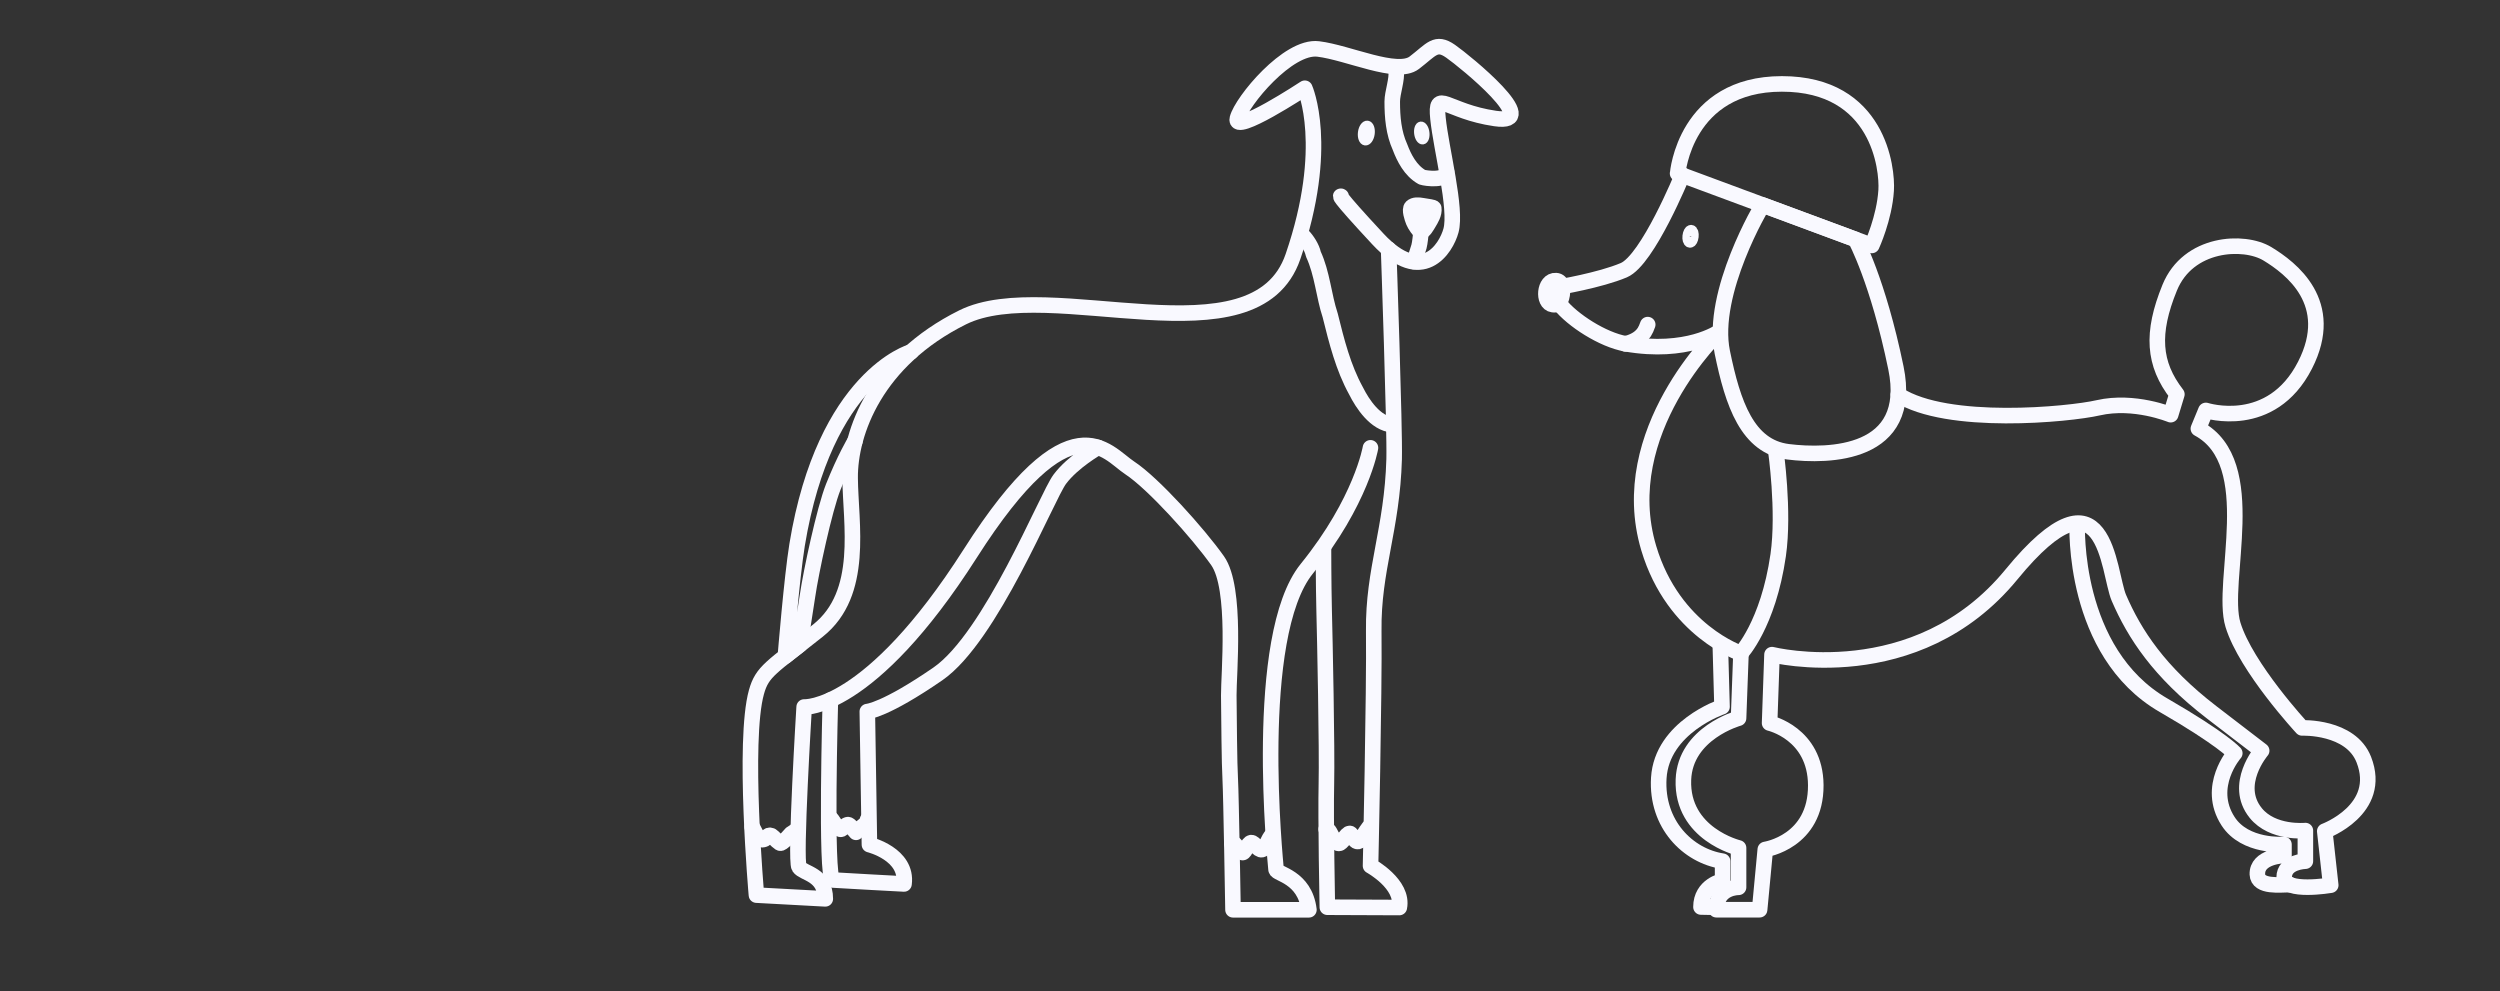 <svg width="643" height="255" viewBox="0 0 643 255" fill="none" xmlns="http://www.w3.org/2000/svg">
<rect x="0" y="0" width="643" height="255" fill="#333333" stroke="none"/>
<path d="M357.149 64.092C357.149 64.092 358.779 110.568 358.573 118.084C358.067 136.044 353.14 146.544 353.327 162.237C353.514 177.931 352.503 222.688 352.503 222.688C352.503 222.688 361.121 227.409 359.903 233.415L341.392 233.339C341.392 233.339 340.942 210.318 341.148 201.575C341.355 192.831 340.755 164.05 340.568 157.025C340.399 149.981 340.399 141.048 340.399 141.048" stroke="#F9F9FF" stroke-width="4" stroke-linecap="round" stroke-linejoin="round"/>
<path d="M352.484 115.176C352.484 115.176 350.179 128.886 336.108 146.279C322.038 163.672 328.071 221.819 328.202 223.651C328.277 224.822 335.621 225.445 336.652 234H317.129C317.129 234 316.642 204.426 316.417 200.423C316.173 196.173 316.117 185.239 316.042 178.856C315.986 173.757 318.14 151.246 313.157 144.202C308.173 137.158 296.575 124.278 290.58 120.35C284.565 116.403 275.422 101.786 249.529 142.389C223.617 182.992 206.829 181.84 206.829 181.84C206.829 181.84 204.412 221.309 205.518 223.009C206.623 224.709 212.263 224.822 212.263 231.186L194.557 230.223C194.557 230.223 191.054 190.565 194.557 178.006C196.056 172.605 198.342 171.755 210.389 162.18C222.436 152.606 218.745 134.665 218.652 122.937C218.558 111.21 225.284 92.703 247.599 81.617C269.932 70.532 322.862 94.308 332.567 65.962C342.273 37.615 335.603 22.696 335.603 22.696C335.603 22.696 317.129 34.877 318.253 30.477C319.377 26.076 331.293 11.63 339.05 12.593C346.807 13.537 359.322 19.523 363.744 16.143C368.166 12.781 369.253 10.496 373.093 13.178C376.934 15.86 397.113 32.327 384.541 30.477C371.969 28.645 369.046 22.62 369.852 30.477C370.658 38.333 374.724 53.743 373.187 59.314C371.951 63.865 365.861 73.799 354.395 61.467C342.928 49.135 344.952 50.514 344.952 50.514" stroke="#F9F9FF" stroke-width="4" stroke-linecap="round" stroke-linejoin="round"/>
<path d="M365.562 59.559C366.274 59.465 366.986 58.162 367.491 57.312C367.997 56.462 368.972 54.97 368.765 53.554C368.728 53.29 367.285 53.157 365.918 52.912C364.793 52.704 363.707 52.648 363.07 53.252C362.433 53.856 363.182 56.066 363.557 57.01C363.838 57.728 365.018 59.597 365.543 59.559" fill="#F9F9FF"/>
<path d="M365.562 59.559C366.274 59.465 366.986 58.162 367.491 57.312C367.997 56.462 368.972 54.97 368.765 53.554C368.728 53.29 367.285 53.157 365.918 52.912C364.793 52.704 363.707 52.648 363.07 53.252C362.433 53.856 363.182 56.066 363.557 57.01C363.838 57.728 365.018 59.597 365.543 59.559" stroke="#F9F9FF" stroke-width="4" stroke-linecap="round" stroke-linejoin="round"/>
<path d="M365.505 59.465C365.393 60.523 365.224 62.43 364.962 63.412C364.569 64.791 363.988 66.528 363.613 67.265" stroke="#F9F9FF" stroke-width="4" stroke-linecap="round" stroke-linejoin="round"/>
<path d="M282.392 115.081C282.392 115.081 275.928 118.745 272.574 123.259C269.22 127.772 254.887 163.88 241.229 173.323C227.551 182.746 223.073 183.011 223.073 183.011L223.617 217.249C223.617 217.249 233.528 219.685 232.516 227.353C232.516 227.353 216.141 226.484 214.193 226.333C212.263 226.182 213.574 180.046 213.574 180.046" stroke="#F9F9FF" stroke-width="4" stroke-linecap="round" stroke-linejoin="round"/>
<path d="M219.87 113.495C219.87 113.495 217.209 117.933 214.305 125.26C212.038 131.001 208.59 147.054 207.691 153.267C207.054 157.629 205.705 165.863 205.705 165.863L201.995 168.771C201.995 168.771 203.644 148.545 205.012 140.161C212.132 96.801 234.296 90.512 234.296 90.512" stroke="#F9F9FF" stroke-width="4" stroke-linecap="round" stroke-linejoin="round"/>
<path d="M352.072 212.811C351.585 213.434 351.21 214.058 350.704 214.813C350.46 215.304 349.954 216.305 349.336 216.437C348.587 216.569 348.231 215.568 347.856 215.058C347.481 214.567 347.369 214.19 346.863 214.435C346.245 214.813 345.758 215.682 345.383 216.173C345.139 216.418 344.765 216.928 344.39 216.928C343.772 217.06 343.022 215.682 342.666 215.191C342.291 214.7 341.823 213.17 341.092 213.283" stroke="#F9F9FF" stroke-width="4" stroke-linecap="round" stroke-linejoin="round"/>
<path d="M327.246 214.681C326.141 215.681 325.579 218.325 324.567 218.533C323.555 218.741 322.693 216.682 321.813 216.72C321.026 216.758 320.183 219.27 319.621 219.288C318.703 219.288 317.916 216.607 316.81 216.852" stroke="#F9F9FF" stroke-width="4" stroke-linecap="round" stroke-linejoin="round"/>
<path d="M223.13 210.828C223.13 211.584 222.137 212.32 221.65 212.698C221.163 213.189 220.657 213.699 220.169 214.076C219.682 213.585 219.308 212.962 218.689 212.452C218.071 211.829 217.827 212.075 217.078 212.698C216.591 213.189 216.329 213.566 215.71 213.075C214.717 212.32 214.343 210.96 213.368 210.205" stroke="#F9F9FF" stroke-width="4" stroke-linecap="round" stroke-linejoin="round"/>
<path d="M204.956 213.321C204.581 213.812 203.963 214.076 203.476 214.435C202.857 215.058 202.239 215.927 201.49 216.437C201.002 216.815 200.74 217.06 200.384 216.682C199.635 216.191 199.147 215.436 198.417 214.945C197.311 214.454 197.311 215.814 196.318 215.946C194.951 216.324 194.089 213.585 193.47 212.698" stroke="#F9F9FF" stroke-width="4" stroke-linecap="round" stroke-linejoin="round"/>
<path d="M358.086 109.246C353.758 108.906 350.442 103.883 348.774 100.54C345.458 94.516 343.79 87.811 342.123 81.107C340.455 76.084 340.118 70.381 337.795 65.357C337.457 63.676 336.127 61.675 335.134 60.674" stroke="#F9F9FF" stroke-width="4" stroke-linecap="round" stroke-linejoin="round"/>
<path d="M372.063 44.225C372.063 46.567 366.742 45.906 365.749 45.566C362.751 43.885 361.102 40.542 360.091 37.861C358.423 34.178 358.086 30.156 358.086 26.133C358.086 23.791 359.416 20.43 359.079 18.088" stroke="#F9F9FF" stroke-width="4" stroke-linecap="round" stroke-linejoin="round"/>
<path d="M488.246 101.541C500.818 109.643 532.182 106.602 539.658 104.884C548.932 102.769 558.3 106.659 558.3 106.659L559.893 101.409C553.841 93.591 553.26 85.716 558.038 74.007C562.797 62.298 577.149 61.618 583.182 65.282C589.215 68.946 601.056 77.878 592.849 93.93C584.137 110.984 567.35 105.564 567.35 105.564L565.42 110.247C581.851 119.085 570.947 149.679 574.319 160.689C577.692 171.699 592.1 187.222 592.1 187.222C592.1 187.222 604.559 186.712 607.969 195.362C613.009 208.222 597.927 213.775 597.927 213.775L599.463 227.674C599.463 227.674 587.491 229.695 587.491 225.653C587.491 221.612 592.943 221.498 592.943 221.498V213.623C592.943 213.623 584.493 214.473 580.165 209.091C574.263 201.764 581.701 193.077 581.701 193.077L568.83 183.2C555.284 172.794 548.988 163.05 544.979 153.777C542.131 147.186 541.887 117.82 517.343 147.753C492.799 177.685 455.757 168.375 455.757 168.375L455.139 185.976C455.139 185.976 466.924 188.62 467.018 201.934C467.111 216.532 454.034 218.477 454.034 218.477L452.572 233.981H441.443C441.443 228.127 447.157 228.222 447.157 228.222V218.08C447.157 218.08 432.45 214.549 432.974 200.536C433.424 188.506 447.157 184.729 447.157 184.729L447.776 168.054C447.776 168.054 430.445 162.332 424.056 140.992C415.081 111.003 442.23 85.319 442.23 85.319C442.23 85.319 433.93 91.192 418.098 88.416C412.252 87.396 404.42 82.354 401.16 78.237C398.181 74.46 400.711 73.894 400.711 73.894C400.711 73.894 411.503 72.1 417.648 69.493C423.794 66.887 432.731 44.999 432.731 44.999" stroke="#F9F9FF" stroke-width="4" stroke-linecap="round" stroke-linejoin="round"/>
<path d="M431.475 44.603L481.426 63.129C481.426 63.129 484.667 56.123 485.117 48.965C485.473 43.489 483.224 21.582 458.305 21.582C433.386 21.582 431.494 44.603 431.494 44.603H431.475Z" stroke="#F9F9FF" stroke-width="4" stroke-linecap="round" stroke-linejoin="round"/>
<path d="M477.21 61.562C477.21 61.562 482.981 72.081 487.627 94.611C492.274 117.14 470.334 117.499 459.898 116.196C449.443 114.893 445.696 103.864 442.979 90.607C439.813 75.234 453.34 52.724 453.34 52.724L477.21 61.581V61.562Z" stroke="#F9F9FF" stroke-width="4" stroke-linecap="round" stroke-linejoin="round"/>
<path d="M534.262 134.835C534.262 134.835 532.819 167.752 556.501 181.406C571.584 190.112 574.788 193.719 574.788 193.719C574.788 193.719 567.275 202.274 573.064 211.225C577.448 218.005 587.435 217.193 587.435 217.193V220.044C587.435 220.044 580.427 220.214 580.596 224.898C580.727 228.316 586.554 227.523 588.934 227.523" stroke="#F9F9FF" stroke-width="4" stroke-linecap="round" stroke-linejoin="round"/>
<path d="M442.473 166.335L442.904 181.783C442.904 181.783 427.428 186.995 426.641 200.102C425.929 211.999 434.136 220.12 443.054 221.498V226.559C443.054 226.559 437.49 227.636 437.49 233.282L441.424 233.358" stroke="#F9F9FF" stroke-width="4" stroke-linecap="round" stroke-linejoin="round"/>
<path d="M401.779 75.763C402.003 74.403 401.816 72.269 400.186 72.175C397.113 71.967 396.701 78.01 399.362 78.35C400.486 78.501 401.385 78.237 401.797 75.763H401.779Z" fill="#F9F9FF" stroke="#F9F9FF" stroke-width="4" stroke-linecap="round" stroke-linejoin="round"/>
<path d="M418.041 88.454C417.742 88.454 420.102 88.114 421.732 86.735C422.688 85.942 423.25 85.073 423.793 83.487" stroke="#F9F9FF" stroke-width="4" stroke-linecap="round" stroke-linejoin="round"/>
<path d="M447.719 168.092C447.719 168.092 454.783 160.613 457.35 142.786C458.98 131.436 456.713 115.762 456.713 115.762" stroke="#F9F9FF" stroke-width="4" stroke-linecap="round" stroke-linejoin="round"/>
<path d="M352.579 34.375C352.735 33.165 352.342 32.116 351.702 32.032C351.062 31.948 350.416 32.861 350.26 34.071C350.104 35.282 350.496 36.331 351.137 36.415C351.777 36.498 352.423 35.585 352.579 34.375Z" fill="#F9F9FF" stroke="#F9F9FF" stroke-width="2" stroke-linecap="round" stroke-linejoin="round"/>
<path d="M365.934 36.151C366.466 36.081 366.785 35.155 366.646 34.083C366.507 33.011 365.964 32.198 365.432 32.268C364.9 32.338 364.581 33.264 364.72 34.336C364.859 35.408 365.402 36.221 365.934 36.151Z" fill="#F9F9FF" stroke="#F9F9FF" stroke-width="2" stroke-linecap="round" stroke-linejoin="round"/>
<path d="M435.389 60.844C435.476 60.058 435.287 59.392 434.967 59.355C434.646 59.319 434.316 59.927 434.229 60.714C434.142 61.5 434.332 62.166 434.652 62.203C434.972 62.239 435.302 61.631 435.389 60.844Z" stroke="#F9F9FF" stroke-width="3" stroke-linecap="round" stroke-linejoin="round"/>
</svg>
